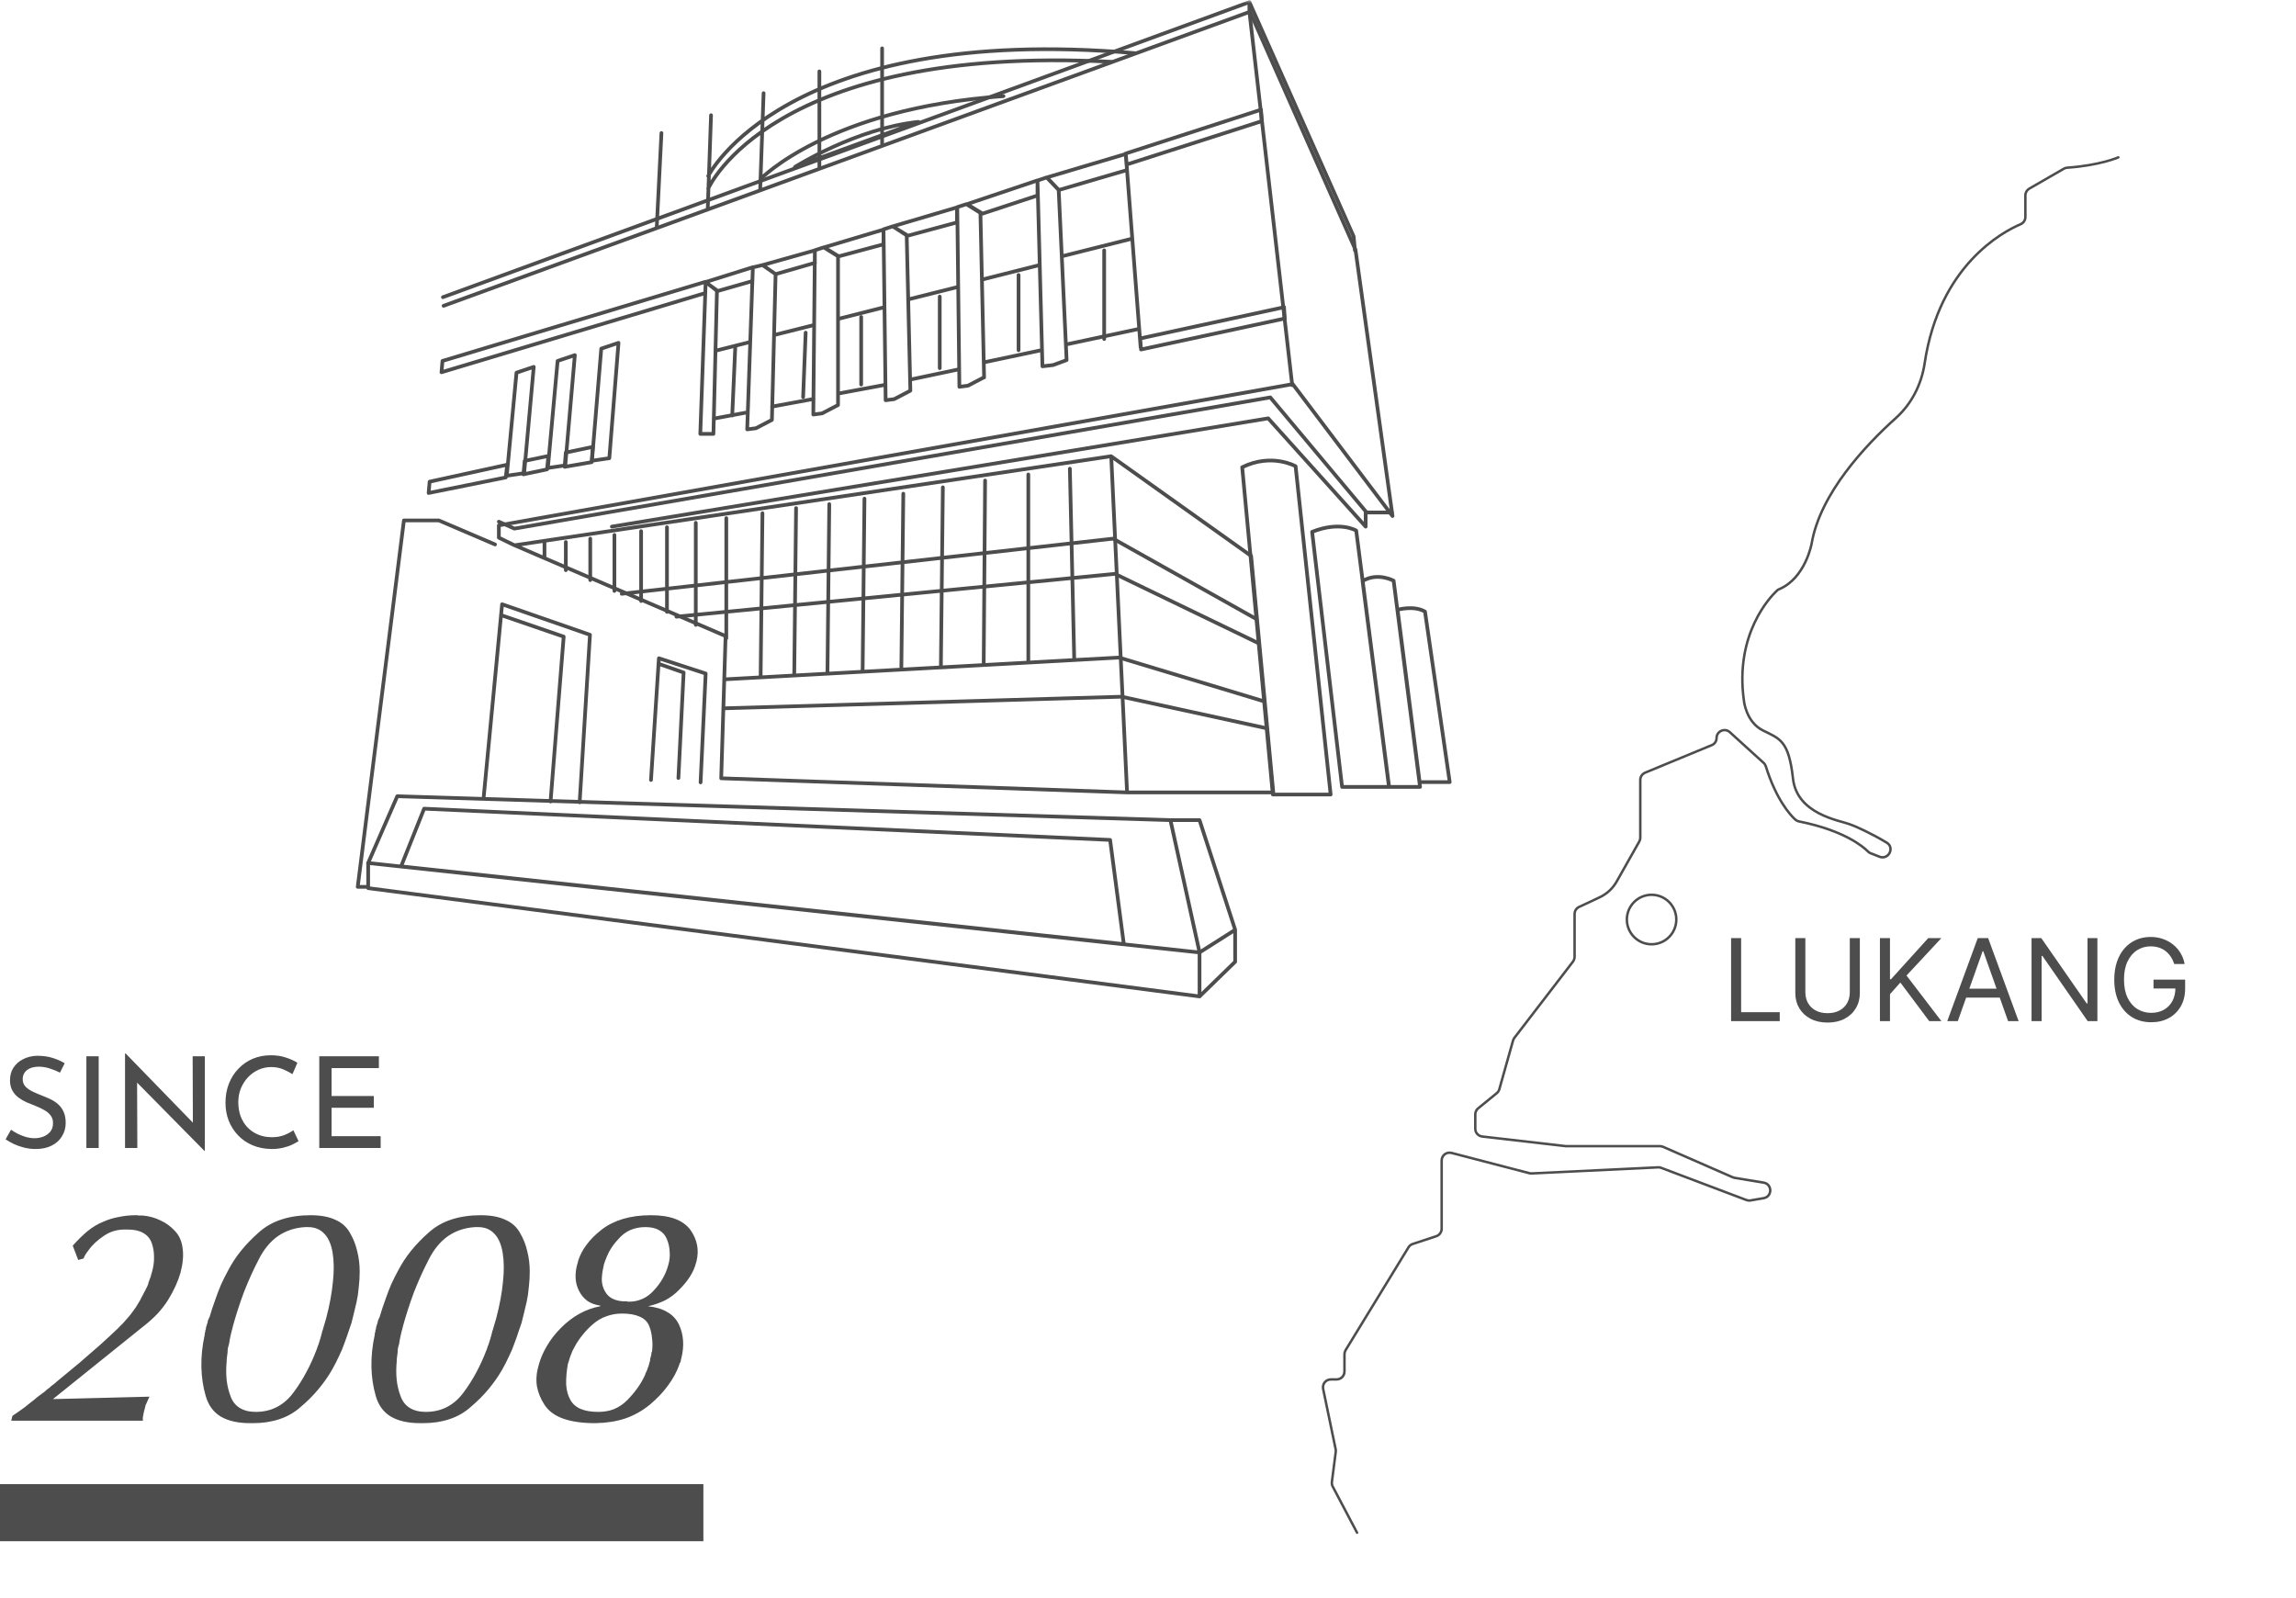 <svg width="362" height="252" viewBox="0 0 362 252" fill="none" xmlns="http://www.w3.org/2000/svg">
<g clip-path="url(#clip0_227_5580)">
<path d="M115.936 54.501L115.446 65.513M177.498 24.297L179.837 54.746M168.344 54.256L179.414 51.893M155.136 57.131L164.29 55.192M143.51 59.851L151.216 58.223M132.128 62.057L139.434 60.698M121.727 64.108L128.275 62.904M112.528 66.003L117.807 65.022M118.096 53.966L112.818 55.303M128.253 51.269L122.039 52.829M139.434 48.438L132.128 50.288M150.904 45.273L143.176 47.212M163.711 41.84L154.802 44.091M178.412 37.649L167.409 40.413M122.284 43.222L128.498 41.439H128.475V39.477L120.234 41.795M122.284 43.222L120.234 41.795M122.284 43.222L121.704 66.204L119.188 67.519L117.807 67.697L118.698 42.152L120.234 41.795M78.651 82.253L81.101 83.345L200.284 62.659L215.474 80.804H219.438M202.444 48.438L179.77 53.364L179.904 55.103L202.555 50.221L202.444 48.416V48.438ZM93.462 70.461L89.208 71.353L89.03 73.604L93.284 72.868L93.462 70.461ZM86.469 71.888L82.727 72.668L82.526 74.785L86.246 74.005L86.469 71.888ZM79.965 73.27L67.737 75.945L67.581 77.728L79.742 75.276L79.965 73.27ZM111.258 44.425L69.764 56.908L69.608 58.691L111.192 46.209L111.258 44.425ZM198.814 17.298L177.476 24.208L177.61 25.947L198.925 19.103L198.814 17.298ZM139.3 38.519L132.173 40.435L129.901 39.009L139.3 36.2V38.519ZM177.677 26.816L166.941 29.959L165.048 27.975L177.498 24.275L177.699 26.816H177.677ZM163.578 30.828L154.913 33.681L152.463 32.188L163.578 28.443V30.806V30.828ZM150.904 35.063L143.064 37.181L140.77 35.688L150.882 32.701V35.063H150.904ZM168.166 56.775L166.05 57.555L164.357 57.755L163.578 28.465L165.025 27.975L166.919 29.959L168.166 56.775ZM155.136 59.494L152.619 60.809L151.261 60.987L150.927 32.656L152.374 32.188L154.579 33.57L155.158 59.516L155.136 59.494ZM143.51 61.612L140.993 62.927L139.634 63.105L139.3 36.156L140.748 35.688L142.953 37.047L143.532 61.589L143.51 61.612ZM132.128 63.863L129.611 65.178L128.23 65.356L128.475 39.455L129.923 38.987L132.128 40.346V63.841V63.863ZM112.483 68.41H110.412L111.258 44.492L113.04 45.785L112.483 68.41ZM118.631 44.314L113.107 45.897L111.258 44.47L118.698 42.13L118.631 44.292V44.314Z" stroke="#4D4D4D" stroke-width="0.584" stroke-linecap="round" stroke-linejoin="round"/>
<path d="M135.779 49.976V60.63M127.025 52.45L126.625 62.614" stroke="#4D4D4D" stroke-width="0.584" stroke-linecap="round" stroke-linejoin="round"/>
<path d="M148.165 46.766V58.045" stroke="#4D4D4D" stroke-width="0.584" stroke-linecap="round" stroke-linejoin="round"/>
<path d="M160.592 43.355V55.214" stroke="#4D4D4D" stroke-width="0.584" stroke-linecap="round" stroke-linejoin="round"/>
<path d="M215.318 80.737V83.032L199.949 65.958L96.469 83.032M174.09 39.477V53.453" stroke="#4D4D4D" stroke-width="0.584" stroke-linecap="round" stroke-linejoin="round"/>
<mask id="mask0_227_5580" style="mask-type:luminance" maskUnits="userSpaceOnUse" x="-1" y="0" width="397" height="252">
<path d="M395.127 0H-0.174V251.193H395.127V0Z" fill="white"/>
</mask>
<g mask="url(#mask0_227_5580)">
<path d="M119.923 28.22C119.923 28.22 130.614 17.097 158.21 15.157M111.66 29.735C111.66 29.735 121.593 6.977 175.205 9.741M111.66 27.752C111.66 27.752 123.709 3.611 178.946 8.381M139.078 22.692V7.623M129.189 26.325V11.256M119.856 29.758L120.391 14.689M111.593 32.789L112.105 18.166M103.552 35.709L104.287 20.975M125.335 26.325C125.335 26.325 134.935 20.239 144.802 19.214L125.335 26.325ZM96.069 72.244L93.329 72.645L94.799 54.968L97.516 54.054L96.069 72.244ZM89.12 73.38L86.38 73.782L87.917 56.908L90.634 55.994L89.12 73.403V73.38ZM82.638 74.606L79.898 75.008L81.435 58.758L84.153 57.844L82.638 74.606Z" stroke="#4D4D4D" stroke-width="0.584" stroke-linecap="round" stroke-linejoin="round"/>
<path d="M58.026 136.062L189.125 150.172L194.738 146.605M184.537 129.308H189.125L194.738 146.583V151.643L189.125 157.104M184.537 129.308L189.125 150.149V157.104M184.537 129.308L62.637 125.54L58.049 136.062V140.029L189.148 157.104H189.125M196.988 0.334L213.425 37.292L213.626 39.476M196.988 0.334L69.831 46.855M196.988 0.334V1.85L203.736 60.719M195.852 73.67L200.685 125.273H209.795L204.271 73.514C204.271 73.514 200.529 71.374 195.852 73.67ZM177.187 148.856L175.026 132.428L66.869 127.502L63.238 136.597L177.165 148.856H177.187Z" stroke="#4D4D4D" stroke-width="0.584" stroke-linecap="round" stroke-linejoin="round"/>
<path d="M219.015 124.069H223.893L219.728 91.569C219.728 91.569 217.233 90.165 214.828 91.614L218.993 124.069H219.015ZM219.015 124.069H211.598L206.876 83.857C211.287 82.096 213.826 83.656 213.826 83.656L219.015 124.069ZM220.352 96.139C220.352 96.139 222.913 95.403 224.673 96.429L228.57 123.311H223.826L220.352 96.161V96.139Z" stroke="#4D4D4D" stroke-width="0.584" stroke-linecap="round" stroke-linejoin="round"/>
</g>
<path d="M85.846 85.262V87.982M81.146 85.975L114.4 100.286L113.709 122.71L177.7 124.939M177.7 124.939L175.205 72.044M177.7 124.939H200.752L197.255 87.647L175.183 71.932L81.124 85.975L78.652 84.772V82.832L203.826 60.564L219.551 81.361L213.715 39.388L197.077 1.851L69.943 48.215" stroke="#4D4D4D" stroke-width="0.584" stroke-linecap="round" stroke-linejoin="round"/>
<path d="M114.155 111.676L176.854 109.848L199.483 114.775M169.37 104.075L168.68 73.894M114.289 107.107L176.453 103.674L199.104 110.517M162.131 104.454V74.808M155.093 104.833L155.316 75.766M148.344 105.078L148.656 76.836M142.108 105.569L142.42 77.839M136.005 105.903L136.295 78.619M130.459 106.215L130.749 79.489M125.225 106.371L125.514 80.113M119.924 106.795L120.213 80.915M106.649 97.232L175.785 90.478L198.303 101.356M98.03 93.621L175.495 84.927L197.946 97.522M114.512 81.695V100.642M109.701 82.431V98.525M105.157 83.122V96.474M101.081 83.746V94.758M96.871 84.348V93.175M93.063 84.927V91.459M89.21 85.462V89.898" stroke="#4D4D4D" stroke-width="0.584" stroke-linecap="round" stroke-linejoin="round"/>
<path d="M103.82 104.655L107.784 106.037L106.96 122.666M79.007 96.987L88.874 100.376L86.803 126.366M102.639 122.978L103.886 103.786L111.259 106.193L110.457 123.357M76.268 125.609L79.163 95.271L93.017 100.086L91.391 126.5M78.05 85.842L69.185 82.053H63.684L56.4 139.83H57.982" stroke="#4D4D4D" stroke-width="0.584" stroke-linecap="round" stroke-linejoin="round"/>
<mask id="mask1_227_5580" style="mask-type:luminance" maskUnits="userSpaceOnUse" x="-1" y="0" width="397" height="252">
<path d="M395.127 0H-0.174V251.193H395.127V0Z" fill="white"/>
</mask>
<g mask="url(#mask1_227_5580)">
<path d="M260.399 148.88C262.551 148.88 264.297 147.133 264.297 144.979C264.297 142.825 262.551 141.078 260.399 141.078C258.246 141.078 256.501 142.825 256.501 144.979C256.501 147.133 258.246 148.88 260.399 148.88Z" stroke="#4D4D4D" stroke-width="0.389"/>
<path d="M333.988 24.81C333.988 24.81 331.093 26.08 325.948 26.437C325.769 26.437 325.569 26.504 325.413 26.593L319.956 29.736C319.577 29.959 319.332 30.36 319.332 30.806V34.216C319.332 34.707 319.043 35.152 318.575 35.353C315.746 36.557 305.768 41.84 303.452 57.265C302.962 60.586 301.403 63.684 298.886 65.936C294.186 70.149 286.97 77.794 285.633 85.708C285.633 85.708 284.653 91.169 280.488 92.907C280.355 92.952 280.243 93.041 280.154 93.13C279.13 94.089 273.45 99.974 274.965 110.539C274.965 110.539 275.299 113.861 277.971 115.176C280.644 116.491 282.025 116.781 282.693 122.755C283.317 128.394 290.066 129.353 291.558 129.932C291.848 130.044 292.048 130.11 292.093 130.133C292.538 130.289 295.033 131.381 297.46 132.852C298.774 133.632 297.772 135.616 296.347 135.081L294.921 134.524C294.765 134.457 294.609 134.368 294.498 134.234C293.808 133.543 290.868 130.958 283.629 129.509C283.406 129.464 283.206 129.353 283.05 129.219C282.27 128.506 280.043 126.076 278.417 120.838C278.35 120.637 278.239 120.436 278.061 120.28L272.737 115.443C271.935 114.708 270.644 115.287 270.644 116.357C270.644 116.87 270.332 117.316 269.864 117.494L259.396 121.818C258.928 122.019 258.616 122.465 258.616 122.955V132.072C258.616 132.295 258.549 132.496 258.46 132.674L254.897 138.982C254.273 140.097 253.315 140.966 252.157 141.501L248.972 142.994C248.527 143.195 248.259 143.641 248.259 144.109V150.841C248.259 151.108 248.17 151.376 248.014 151.599L238.749 163.658C238.66 163.792 238.593 163.925 238.548 164.081L236.388 171.749C236.321 171.995 236.165 172.217 235.965 172.374L233.069 174.736C232.78 174.959 232.601 175.316 232.601 175.695V177.968C232.601 178.593 233.069 179.128 233.715 179.194L246.878 180.71C246.878 180.71 246.967 180.71 247.034 180.71H261.712C261.89 180.71 262.046 180.755 262.224 180.822L273.183 185.614C273.183 185.614 273.383 185.681 273.472 185.703L278.061 186.461C279.441 186.684 279.464 188.668 278.061 188.913L275.989 189.27C275.766 189.314 275.544 189.27 275.343 189.203L261.89 184.121C261.734 184.054 261.556 184.032 261.378 184.054L241.488 185.012C241.355 185.012 241.243 185.012 241.11 184.968L228.86 181.78C228.058 181.58 227.3 182.159 227.3 182.984V193.728C227.3 194.263 226.966 194.731 226.454 194.909L222.734 196.135C222.445 196.224 222.222 196.425 222.066 196.67L212.155 212.876C212.043 213.076 211.977 213.299 211.977 213.522V216.241C211.977 216.932 211.42 217.49 210.729 217.49H209.838C209.037 217.49 208.457 218.203 208.613 218.983L210.596 228.546C210.618 228.68 210.618 228.813 210.596 228.947L209.994 233.65C209.972 233.896 209.994 234.163 210.128 234.386L213.959 241.653" stroke="#4D4D4D" stroke-width="0.389" stroke-linecap="round" stroke-linejoin="round"/>
</g>
<path d="M272.933 160.996V147.905H274.518V159.59H280.603V160.996H272.933ZM291.649 147.905H293.234V156.573C293.234 157.468 293.023 158.267 292.601 158.97C292.184 159.669 291.593 160.221 290.831 160.625C290.068 161.026 289.173 161.226 288.146 161.226C287.119 161.226 286.224 161.026 285.461 160.625C284.699 160.221 284.106 159.669 283.684 158.97C283.267 158.267 283.058 157.468 283.058 156.573V147.905H284.643V156.445C284.643 157.084 284.784 157.653 285.065 158.152C285.346 158.646 285.747 159.036 286.267 159.321C286.791 159.603 287.417 159.743 288.146 159.743C288.875 159.743 289.501 159.603 290.025 159.321C290.549 159.036 290.95 158.646 291.227 158.152C291.508 157.653 291.649 157.084 291.649 156.445V147.905ZM296.4 160.996V147.905H297.985V154.4H298.138L304.019 147.905H306.09L300.593 153.811L306.09 160.996H304.172L299.621 154.911L297.985 156.752V160.996H296.4ZM308.679 160.996H307.017L311.824 147.905H313.46L318.267 160.996H316.605L312.693 149.976H312.591L308.679 160.996ZM309.292 155.882H315.991V157.289H309.292V155.882ZM330.687 147.905V160.996H329.153L322.019 150.718H321.891V160.996H320.306V147.905H321.84L328.999 158.209H329.127V147.905H330.687ZM342.808 151.996C342.667 151.566 342.482 151.18 342.251 150.839C342.026 150.494 341.755 150.2 341.44 149.957C341.129 149.714 340.775 149.529 340.379 149.401C339.982 149.273 339.548 149.209 339.075 149.209C338.299 149.209 337.594 149.409 336.959 149.81C336.324 150.211 335.819 150.801 335.444 151.581C335.069 152.36 334.881 153.317 334.881 154.451C334.881 155.584 335.071 156.541 335.45 157.321C335.83 158.1 336.343 158.691 336.991 159.091C337.638 159.492 338.367 159.692 339.177 159.692C339.927 159.692 340.587 159.532 341.158 159.213C341.734 158.889 342.181 158.433 342.501 157.845C342.825 157.252 342.987 156.556 342.987 155.755L343.472 155.857H339.535V154.451H344.521V155.857C344.521 156.935 344.29 157.873 343.83 158.669C343.374 159.466 342.744 160.084 341.938 160.523C341.137 160.958 340.217 161.175 339.177 161.175C338.018 161.175 336.999 160.902 336.121 160.357C335.248 159.811 334.566 159.036 334.076 158.03C333.59 157.025 333.347 155.831 333.347 154.451C333.347 153.415 333.486 152.484 333.763 151.657C334.044 150.826 334.44 150.119 334.952 149.535C335.463 148.951 336.068 148.504 336.767 148.193C337.466 147.882 338.235 147.726 339.075 147.726C339.765 147.726 340.408 147.831 341.005 148.039C341.606 148.244 342.141 148.536 342.609 148.915C343.082 149.29 343.477 149.74 343.792 150.264C344.107 150.784 344.325 151.361 344.444 151.996H342.808Z" fill="#4D4D4D"/>
<path d="M9.458 169.12C8.965 168.867 8.425 168.647 7.838 168.46C7.252 168.273 6.678 168.18 6.118 168.18C5.345 168.18 4.725 168.36 4.258 168.72C3.805 169.08 3.578 169.56 3.578 170.16C3.578 170.613 3.725 171 4.018 171.32C4.312 171.627 4.698 171.893 5.178 172.12C5.658 172.347 6.158 172.56 6.678 172.76C7.132 172.933 7.578 173.127 8.018 173.34C8.458 173.553 8.852 173.82 9.198 174.14C9.558 174.46 9.838 174.853 10.038 175.32C10.252 175.787 10.358 176.367 10.358 177.06C10.358 177.82 10.165 178.513 9.778 179.14C9.405 179.767 8.865 180.26 8.158 180.62C7.452 180.98 6.612 181.16 5.638 181.16C4.998 181.16 4.385 181.087 3.798 180.94C3.225 180.793 2.692 180.607 2.198 180.38C1.705 180.14 1.265 179.893 0.878 179.64L1.738 178.12C2.058 178.347 2.425 178.567 2.838 178.78C3.252 178.98 3.685 179.147 4.138 179.28C4.592 179.4 5.032 179.46 5.458 179.46C5.912 179.46 6.358 179.38 6.798 179.22C7.252 179.047 7.625 178.787 7.918 178.44C8.212 178.093 8.358 177.633 8.358 177.06C8.358 176.567 8.225 176.16 7.958 175.84C7.705 175.507 7.365 175.227 6.938 175C6.512 174.76 6.058 174.547 5.578 174.36C5.125 174.187 4.665 174 4.198 173.8C3.732 173.587 3.298 173.333 2.898 173.04C2.498 172.733 2.178 172.36 1.938 171.92C1.698 171.48 1.578 170.947 1.578 170.32C1.578 169.56 1.758 168.9 2.118 168.34C2.492 167.767 2.998 167.32 3.638 167C4.278 166.667 5.012 166.487 5.838 166.46C6.772 166.46 7.592 166.573 8.298 166.8C9.018 167.027 9.652 167.307 10.198 167.64L9.458 169.12ZM13.619 166.54L15.559 166.54L15.559 181L13.619 181L13.619 166.54ZM32.233 181.46L21.053 170.12L21.613 170.26L21.653 181L19.713 181L19.713 166.1L19.813 166.1L30.873 177.48L30.413 177.38L30.373 166.54L32.293 166.54L32.293 181.46L32.233 181.46ZM47.071 179.92C46.831 180.08 46.504 180.26 46.091 180.46C45.678 180.66 45.191 180.827 44.631 180.96C44.084 181.093 43.484 181.16 42.831 181.16C41.711 181.147 40.698 180.947 39.791 180.56C38.898 180.173 38.138 179.647 37.511 178.98C36.884 178.313 36.398 177.547 36.051 176.68C35.718 175.8 35.551 174.867 35.551 173.88C35.551 172.8 35.724 171.807 36.071 170.9C36.431 169.98 36.931 169.187 37.571 168.52C38.211 167.84 38.964 167.313 39.831 166.94C40.711 166.567 41.671 166.38 42.711 166.38C43.578 166.38 44.364 166.5 45.071 166.74C45.778 166.967 46.384 167.24 46.891 167.56L46.111 169.36C45.711 169.093 45.224 168.84 44.651 168.6C44.091 168.36 43.464 168.24 42.771 168.24C42.064 168.24 41.398 168.38 40.771 168.66C40.144 168.94 39.591 169.333 39.111 169.84C38.631 170.347 38.251 170.94 37.971 171.62C37.704 172.287 37.571 173.007 37.571 173.78C37.571 174.567 37.691 175.3 37.931 175.98C38.184 176.647 38.538 177.227 38.991 177.72C39.458 178.213 40.018 178.6 40.671 178.88C41.324 179.16 42.058 179.3 42.871 179.3C43.604 179.3 44.258 179.187 44.831 178.96C45.404 178.733 45.878 178.48 46.251 178.2L47.071 179.92ZM50.338 166.54L59.738 166.54L59.738 168.4L52.278 168.4L52.278 172.8L58.938 172.8L58.938 174.66L52.278 174.66L52.278 179.14L60.018 179.14L60.018 181L50.338 181L50.338 166.54Z" fill="#4D4D4D"/>
<path d="M11.466 196.4C12.266 195.504 13.05 194.736 13.818 194.096C14.618 193.456 15.418 192.976 16.218 192.656C16.986 192.304 17.802 192.048 18.666 191.888C19.562 191.696 20.49 191.6 21.45 191.6C21.514 191.6 21.562 191.6 21.594 191.6C21.626 191.6 21.658 191.6 21.69 191.6C21.722 191.632 21.754 191.648 21.786 191.648C21.85 191.648 21.898 191.648 21.93 191.648C22.026 191.648 22.122 191.648 22.218 191.648C22.314 191.648 22.41 191.648 22.506 191.648C23.53 191.744 24.458 192 25.29 192.416C26.154 192.8 26.922 193.36 27.594 194.096C28.266 194.8 28.666 195.712 28.794 196.832C28.954 197.92 28.842 199.2 28.458 200.672C28.266 201.344 28.01 202.032 27.69 202.736C27.37 203.44 26.986 204.16 26.538 204.896C26.09 205.632 25.514 206.384 24.81 207.152C24.106 207.888 23.274 208.624 22.314 209.36L8.346 220.592L23.562 220.208C23.466 220.4 23.386 220.576 23.322 220.736C23.258 220.864 23.194 221.008 23.13 221.168C23.066 221.296 23.002 221.44 22.938 221.6C22.906 221.728 22.874 221.872 22.842 222.032C22.81 222.192 22.762 222.368 22.698 222.56C22.666 222.72 22.634 222.88 22.602 223.04C22.57 223.2 22.538 223.376 22.506 223.568C22.506 223.728 22.522 223.872 22.554 224L1.77 224L1.962 223.232C2.25 223.04 2.554 222.832 2.874 222.608C3.226 222.352 3.562 222.112 3.882 221.888C4.202 221.632 4.522 221.376 4.842 221.12C5.194 220.864 5.53 220.592 5.85 220.304C6.106 220.112 6.362 219.92 6.618 219.728C6.906 219.536 7.162 219.328 7.386 219.104C7.514 219.008 7.642 218.912 7.77 218.816C7.898 218.72 8.026 218.608 8.154 218.48C8.282 218.384 8.41 218.288 8.538 218.192C8.666 218.064 8.794 217.952 8.922 217.856C10.17 216.832 11.37 215.84 12.522 214.88C13.674 213.888 14.778 212.928 15.834 212C16.858 211.072 17.722 210.272 18.426 209.6C19.162 208.896 19.722 208.304 20.106 207.824C20.426 207.472 20.73 207.088 21.018 206.672C21.338 206.256 21.61 205.84 21.834 205.424C22.026 205.136 22.186 204.848 22.314 204.56C22.474 204.24 22.634 203.936 22.794 203.648C22.89 203.488 22.97 203.328 23.034 203.168C23.13 203.008 23.21 202.848 23.274 202.688C23.338 202.528 23.386 202.368 23.418 202.208C23.482 202.016 23.546 201.84 23.61 201.68C23.642 201.584 23.674 201.504 23.706 201.44C23.738 201.344 23.77 201.248 23.802 201.152C23.802 201.088 23.818 201.008 23.85 200.912C23.882 200.816 23.914 200.72 23.946 200.624C24.202 199.728 24.314 198.896 24.282 198.128C24.282 197.328 24.154 196.592 23.898 195.92C23.642 195.248 23.194 194.736 22.554 194.384C21.946 194.032 21.13 193.856 20.106 193.856C20.074 193.856 20.042 193.856 20.01 193.856C19.978 193.856 19.946 193.856 19.914 193.856C19.914 193.856 19.898 193.856 19.866 193.856C19.834 193.856 19.802 193.856 19.77 193.856C19.738 193.856 19.706 193.856 19.674 193.856C19.066 193.856 18.49 193.936 17.946 194.096C17.402 194.256 16.874 194.512 16.362 194.864C15.882 195.184 15.434 195.536 15.018 195.92C14.602 196.304 14.25 196.704 13.962 197.12C13.866 197.248 13.77 197.376 13.674 197.504C13.61 197.6 13.546 197.696 13.482 197.792C13.418 197.92 13.354 198.032 13.29 198.128C13.258 198.224 13.226 198.32 13.194 198.416L12.33 198.656L11.466 196.4ZM32.711 208.496C32.743 208.464 32.759 208.432 32.759 208.4C32.759 208.368 32.759 208.336 32.759 208.304C32.791 208.24 32.807 208.192 32.807 208.16C32.839 208.096 32.871 208.016 32.903 207.92C32.967 207.824 33.015 207.728 33.047 207.632C33.175 207.216 33.319 206.752 33.479 206.24C33.671 205.696 33.879 205.104 34.103 204.464C34.327 203.824 34.583 203.168 34.871 202.496C35.191 201.792 35.543 201.088 35.927 200.384C36.503 199.264 37.191 198.208 37.991 197.216C38.823 196.192 39.751 195.232 40.775 194.336C41.799 193.408 42.999 192.72 44.375 192.272C45.751 191.824 47.287 191.6 48.983 191.6C50.551 191.6 51.847 191.84 52.871 192.32C53.895 192.768 54.663 193.456 55.175 194.384C55.719 195.312 56.103 196.288 56.327 197.312C56.583 198.304 56.711 199.36 56.711 200.48C56.711 201.312 56.663 202.128 56.567 202.928C56.503 203.728 56.391 204.496 56.231 205.232C56.039 206 55.879 206.672 55.751 207.248C55.623 207.792 55.511 208.24 55.415 208.592C55.287 208.976 55.127 209.44 54.935 209.984C54.775 210.496 54.567 211.088 54.311 211.76C54.087 212.432 53.799 213.12 53.447 213.824C53.127 214.528 52.759 215.248 52.343 215.984C51.735 217.04 51.015 218.064 50.183 219.056C49.383 220.016 48.471 220.928 47.447 221.792C46.455 222.688 45.319 223.344 44.039 223.76C42.791 224.176 41.415 224.384 39.911 224.384C39.879 224.384 39.847 224.384 39.815 224.384C39.815 224.384 39.799 224.384 39.767 224.384C39.735 224.384 39.703 224.384 39.671 224.384C39.639 224.384 39.607 224.384 39.575 224.384C39.575 224.384 39.559 224.384 39.527 224.384C39.495 224.384 39.463 224.384 39.431 224.384C37.511 224.384 35.959 224.032 34.775 223.328C33.623 222.624 32.839 221.536 32.423 220.064C32.007 218.624 31.783 217.104 31.751 215.504C31.719 213.872 31.895 212.176 32.279 210.416C32.279 210.352 32.279 210.288 32.279 210.224C32.311 210.128 32.343 210.032 32.375 209.936C32.375 209.872 32.375 209.808 32.375 209.744C32.407 209.648 32.439 209.568 32.471 209.504C32.471 209.44 32.471 209.376 32.471 209.312C32.503 209.216 32.535 209.12 32.567 209.024C32.599 208.96 32.615 208.896 32.615 208.832C32.647 208.736 32.679 208.656 32.711 208.592L32.711 208.496ZM36.695 209.264C36.567 209.68 36.455 210.112 36.359 210.56C36.263 210.976 36.183 211.408 36.119 211.856C36.055 212.08 35.991 212.32 35.927 212.576C35.895 212.8 35.879 213.024 35.879 213.248C35.847 213.504 35.815 213.744 35.783 213.968C35.751 214.192 35.735 214.432 35.735 214.688C35.639 215.68 35.639 216.64 35.735 217.568C35.831 218.464 36.039 219.328 36.359 220.16C36.647 220.96 37.127 221.568 37.799 221.984C38.471 222.4 39.319 222.608 40.343 222.608C41.559 222.608 42.663 222.352 43.655 221.84C44.647 221.328 45.511 220.576 46.247 219.584C47.015 218.56 47.687 217.504 48.263 216.416C48.871 215.296 49.399 214.144 49.847 212.96C49.943 212.736 50.023 212.512 50.087 212.288C50.183 212.064 50.263 211.84 50.327 211.616C50.391 211.424 50.455 211.216 50.519 210.992C50.583 210.768 50.647 210.544 50.711 210.32C50.743 210.16 50.775 210.016 50.807 209.888C50.871 209.76 50.919 209.616 50.951 209.456C51.047 209.168 51.127 208.896 51.191 208.64C51.287 208.352 51.367 208.08 51.431 207.824C51.975 205.744 52.327 203.84 52.487 202.112C52.679 200.384 52.663 198.848 52.439 197.504C52.215 196.16 51.767 195.152 51.095 194.48C50.455 193.808 49.607 193.472 48.551 193.472C48.519 193.472 48.487 193.472 48.455 193.472C48.423 193.472 48.391 193.472 48.359 193.472C48.359 193.472 48.343 193.472 48.311 193.472C48.279 193.472 48.247 193.472 48.215 193.472C48.183 193.472 48.151 193.472 48.119 193.472C46.487 193.568 45.047 194.048 43.799 194.912C42.583 195.776 41.575 197.008 40.775 198.608C39.943 200.208 39.175 201.904 38.471 203.696C37.799 205.488 37.191 207.376 36.647 209.36L36.695 209.264ZM59.523 208.496C59.555 208.464 59.571 208.432 59.571 208.4C59.571 208.368 59.571 208.336 59.571 208.304C59.603 208.24 59.619 208.192 59.619 208.16C59.651 208.096 59.683 208.016 59.715 207.92C59.779 207.824 59.827 207.728 59.859 207.632C59.987 207.216 60.131 206.752 60.291 206.24C60.483 205.696 60.691 205.104 60.915 204.464C61.139 203.824 61.395 203.168 61.683 202.496C62.003 201.792 62.355 201.088 62.739 200.384C63.315 199.264 64.003 198.208 64.803 197.216C65.635 196.192 66.563 195.232 67.587 194.336C68.611 193.408 69.811 192.72 71.187 192.272C72.563 191.824 74.099 191.6 75.795 191.6C77.363 191.6 78.659 191.84 79.683 192.32C80.707 192.768 81.475 193.456 81.987 194.384C82.531 195.312 82.915 196.288 83.139 197.312C83.395 198.304 83.523 199.36 83.523 200.48C83.523 201.312 83.475 202.128 83.379 202.928C83.315 203.728 83.203 204.496 83.043 205.232C82.851 206 82.691 206.672 82.563 207.248C82.435 207.792 82.323 208.24 82.227 208.592C82.099 208.976 81.939 209.44 81.747 209.984C81.587 210.496 81.379 211.088 81.123 211.76C80.899 212.432 80.611 213.12 80.259 213.824C79.939 214.528 79.571 215.248 79.155 215.984C78.547 217.04 77.827 218.064 76.995 219.056C76.195 220.016 75.283 220.928 74.259 221.792C73.267 222.688 72.131 223.344 70.851 223.76C69.603 224.176 68.227 224.384 66.723 224.384C66.691 224.384 66.659 224.384 66.627 224.384C66.627 224.384 66.611 224.384 66.579 224.384C66.547 224.384 66.515 224.384 66.483 224.384C66.451 224.384 66.419 224.384 66.387 224.384C66.387 224.384 66.371 224.384 66.339 224.384C66.307 224.384 66.275 224.384 66.243 224.384C64.323 224.384 62.771 224.032 61.587 223.328C60.435 222.624 59.651 221.536 59.235 220.064C58.819 218.624 58.595 217.104 58.563 215.504C58.531 213.872 58.707 212.176 59.091 210.416C59.091 210.352 59.091 210.288 59.091 210.224C59.123 210.128 59.155 210.032 59.187 209.936C59.187 209.872 59.187 209.808 59.187 209.744C59.219 209.648 59.251 209.568 59.283 209.504C59.283 209.44 59.283 209.376 59.283 209.312C59.315 209.216 59.347 209.12 59.379 209.024C59.411 208.96 59.427 208.896 59.427 208.832C59.459 208.736 59.491 208.656 59.523 208.592L59.523 208.496ZM63.507 209.264C63.379 209.68 63.267 210.112 63.171 210.56C63.075 210.976 62.995 211.408 62.931 211.856C62.867 212.08 62.803 212.32 62.739 212.576C62.707 212.8 62.691 213.024 62.691 213.248C62.659 213.504 62.627 213.744 62.595 213.968C62.563 214.192 62.547 214.432 62.547 214.688C62.451 215.68 62.451 216.64 62.547 217.568C62.643 218.464 62.851 219.328 63.171 220.16C63.459 220.96 63.939 221.568 64.611 221.984C65.283 222.4 66.131 222.608 67.155 222.608C68.371 222.608 69.475 222.352 70.467 221.84C71.459 221.328 72.323 220.576 73.059 219.584C73.827 218.56 74.499 217.504 75.075 216.416C75.683 215.296 76.211 214.144 76.659 212.96C76.755 212.736 76.835 212.512 76.899 212.288C76.995 212.064 77.075 211.84 77.139 211.616C77.203 211.424 77.267 211.216 77.331 210.992C77.395 210.768 77.459 210.544 77.523 210.32C77.555 210.16 77.587 210.016 77.619 209.888C77.683 209.76 77.731 209.616 77.763 209.456C77.859 209.168 77.939 208.896 78.003 208.64C78.099 208.352 78.179 208.08 78.243 207.824C78.787 205.744 79.139 203.84 79.299 202.112C79.491 200.384 79.475 198.848 79.251 197.504C79.027 196.16 78.579 195.152 77.907 194.48C77.267 193.808 76.419 193.472 75.363 193.472C75.331 193.472 75.299 193.472 75.267 193.472C75.235 193.472 75.203 193.472 75.171 193.472C75.171 193.472 75.155 193.472 75.123 193.472C75.091 193.472 75.059 193.472 75.027 193.472C74.995 193.472 74.963 193.472 74.931 193.472C73.299 193.568 71.859 194.048 70.611 194.912C69.395 195.776 68.387 197.008 67.587 198.608C66.755 200.208 65.987 201.904 65.283 203.696C64.611 205.488 64.003 207.376 63.459 209.36L63.507 209.264ZM94.64 205.856C93.808 205.728 93.12 205.472 92.576 205.088C92.032 204.672 91.6 204.144 91.28 203.504C90.96 202.864 90.784 202.192 90.752 201.488C90.72 200.752 90.816 200 91.04 199.232C91.04 199.2 91.056 199.168 91.088 199.136C91.088 199.104 91.088 199.072 91.088 199.04C91.088 199.008 91.104 198.976 91.136 198.944C91.136 198.912 91.136 198.88 91.136 198.848C91.424 197.92 91.872 197.056 92.48 196.256C93.088 195.424 93.888 194.624 94.88 193.856C95.84 193.12 96.96 192.56 98.24 192.176C99.552 191.792 101.008 191.6 102.608 191.6C104.144 191.6 105.424 191.792 106.448 192.176C107.472 192.56 108.272 193.136 108.848 193.904C109.392 194.672 109.744 195.472 109.904 196.304C110.064 197.104 110.032 197.968 109.808 198.896C109.808 198.896 109.808 198.912 109.808 198.944C109.776 198.976 109.76 198.992 109.76 198.992C109.76 199.024 109.76 199.04 109.76 199.04C109.568 199.808 109.248 200.544 108.8 201.248C108.352 201.952 107.792 202.64 107.12 203.312C106.48 203.984 105.744 204.544 104.912 204.992C104.08 205.408 103.168 205.728 102.176 205.952C103.392 206.08 104.4 206.384 105.2 206.864C106 207.312 106.608 207.952 107.024 208.784C107.408 209.584 107.632 210.448 107.696 211.376C107.76 212.272 107.664 213.216 107.408 214.208C107.408 214.24 107.392 214.288 107.36 214.352C107.36 214.384 107.36 214.416 107.36 214.448C107.36 214.512 107.344 214.56 107.312 214.592C107.312 214.624 107.312 214.656 107.312 214.688C107.312 214.72 107.296 214.752 107.264 214.784C107.264 214.816 107.248 214.848 107.216 214.88C107.184 214.944 107.152 214.992 107.12 215.024C107.12 215.056 107.12 215.088 107.12 215.12C106.704 216.304 106.096 217.424 105.296 218.48C104.528 219.536 103.568 220.544 102.416 221.504C101.232 222.464 99.936 223.184 98.528 223.664C97.152 224.112 95.616 224.352 93.92 224.384C93.888 224.384 93.84 224.384 93.776 224.384C93.744 224.384 93.696 224.384 93.632 224.384C93.6 224.384 93.568 224.384 93.536 224.384C93.504 224.384 93.472 224.384 93.44 224.384C91.52 224.352 89.92 224.096 88.64 223.616C87.392 223.136 86.464 222.432 85.856 221.504C85.248 220.576 84.848 219.6 84.656 218.576C84.496 217.552 84.576 216.48 84.896 215.36C84.896 215.328 84.912 215.296 84.944 215.264C84.944 215.232 84.944 215.2 84.944 215.168C85.232 214.144 85.664 213.152 86.24 212.192C86.816 211.2 87.552 210.256 88.448 209.36C89.376 208.432 90.336 207.696 91.328 207.152C92.352 206.576 93.456 206.176 94.64 205.952L94.64 205.856ZM89.552 214.928C89.328 216.208 89.232 217.328 89.264 218.288C89.328 219.216 89.536 220 89.888 220.64C90.24 221.312 90.784 221.808 91.52 222.128C92.256 222.448 93.184 222.608 94.304 222.608C95.232 222.608 96.064 222.464 96.8 222.176C97.568 221.856 98.256 221.392 98.864 220.784C99.472 220.176 100.016 219.536 100.496 218.864C100.976 218.192 101.376 217.504 101.696 216.8C101.728 216.704 101.76 216.608 101.792 216.512C101.824 216.416 101.872 216.32 101.936 216.224C101.968 216.16 102 216.08 102.032 215.984C102.064 215.888 102.096 215.792 102.128 215.696C102.16 215.6 102.192 215.52 102.224 215.456C102.256 215.36 102.288 215.264 102.32 215.168C102.32 215.104 102.336 215.024 102.368 214.928C102.4 214.832 102.432 214.736 102.464 214.64C102.496 214.512 102.512 214.384 102.512 214.256C102.544 214.128 102.576 214 102.608 213.872C102.64 213.808 102.656 213.744 102.656 213.68C102.688 213.616 102.704 213.552 102.704 213.488C102.704 213.424 102.704 213.36 102.704 213.296C102.736 213.232 102.768 213.168 102.8 213.104C102.896 212.368 102.896 211.648 102.8 210.944C102.736 210.24 102.576 209.584 102.32 208.976C102.032 208.336 101.536 207.872 100.832 207.584C100.128 207.264 99.216 207.104 98.096 207.104C97.2 207.104 96.368 207.248 95.6 207.536C94.864 207.792 94.176 208.192 93.536 208.736C92.928 209.248 92.384 209.808 91.904 210.416C91.424 210.992 91.008 211.6 90.656 212.24C90.528 212.464 90.4 212.704 90.272 212.96C90.176 213.184 90.08 213.424 89.984 213.68C89.888 213.904 89.808 214.144 89.744 214.4C89.68 214.624 89.616 214.832 89.552 215.024L89.552 214.928ZM95.216 199.424C94.992 200.32 94.88 201.12 94.88 201.824C94.912 202.496 95.088 203.104 95.408 203.648C95.696 204.16 96.112 204.544 96.656 204.8C97.2 205.056 97.856 205.184 98.624 205.184C98.656 205.184 98.672 205.184 98.672 205.184C98.704 205.184 98.736 205.184 98.768 205.184C98.8 205.184 98.816 205.184 98.816 205.184C98.848 205.184 98.88 205.184 98.912 205.184C98.944 205.216 98.96 205.232 98.96 205.232C98.992 205.232 99.024 205.232 99.056 205.232C99.088 205.232 99.104 205.232 99.104 205.232C99.136 205.232 99.168 205.232 99.2 205.232C99.936 205.232 100.624 205.088 101.264 204.8C101.936 204.512 102.544 204.064 103.088 203.456C103.632 202.88 104.096 202.256 104.48 201.584C104.864 200.912 105.152 200.224 105.344 199.52C105.568 198.784 105.648 198.064 105.584 197.36C105.552 196.656 105.408 196 105.152 195.392C104.896 194.752 104.48 194.272 103.904 193.952C103.36 193.632 102.64 193.472 101.744 193.472C100.88 193.472 100.08 193.632 99.344 193.952C98.64 194.272 98.016 194.752 97.472 195.392C96.896 196 96.416 196.656 96.032 197.36C95.68 198.064 95.392 198.784 95.168 199.52L95.216 199.424Z" fill="#4D4D4D"/>
<rect x="-0.102" y="234" width="111" height="9" fill="#4D4D4D"/>
</g>
<defs>
<clipPath id="clip0_227_5580">
<rect width="361.797" height="251.685" fill="white"/>
</clipPath>
</defs>
</svg>

